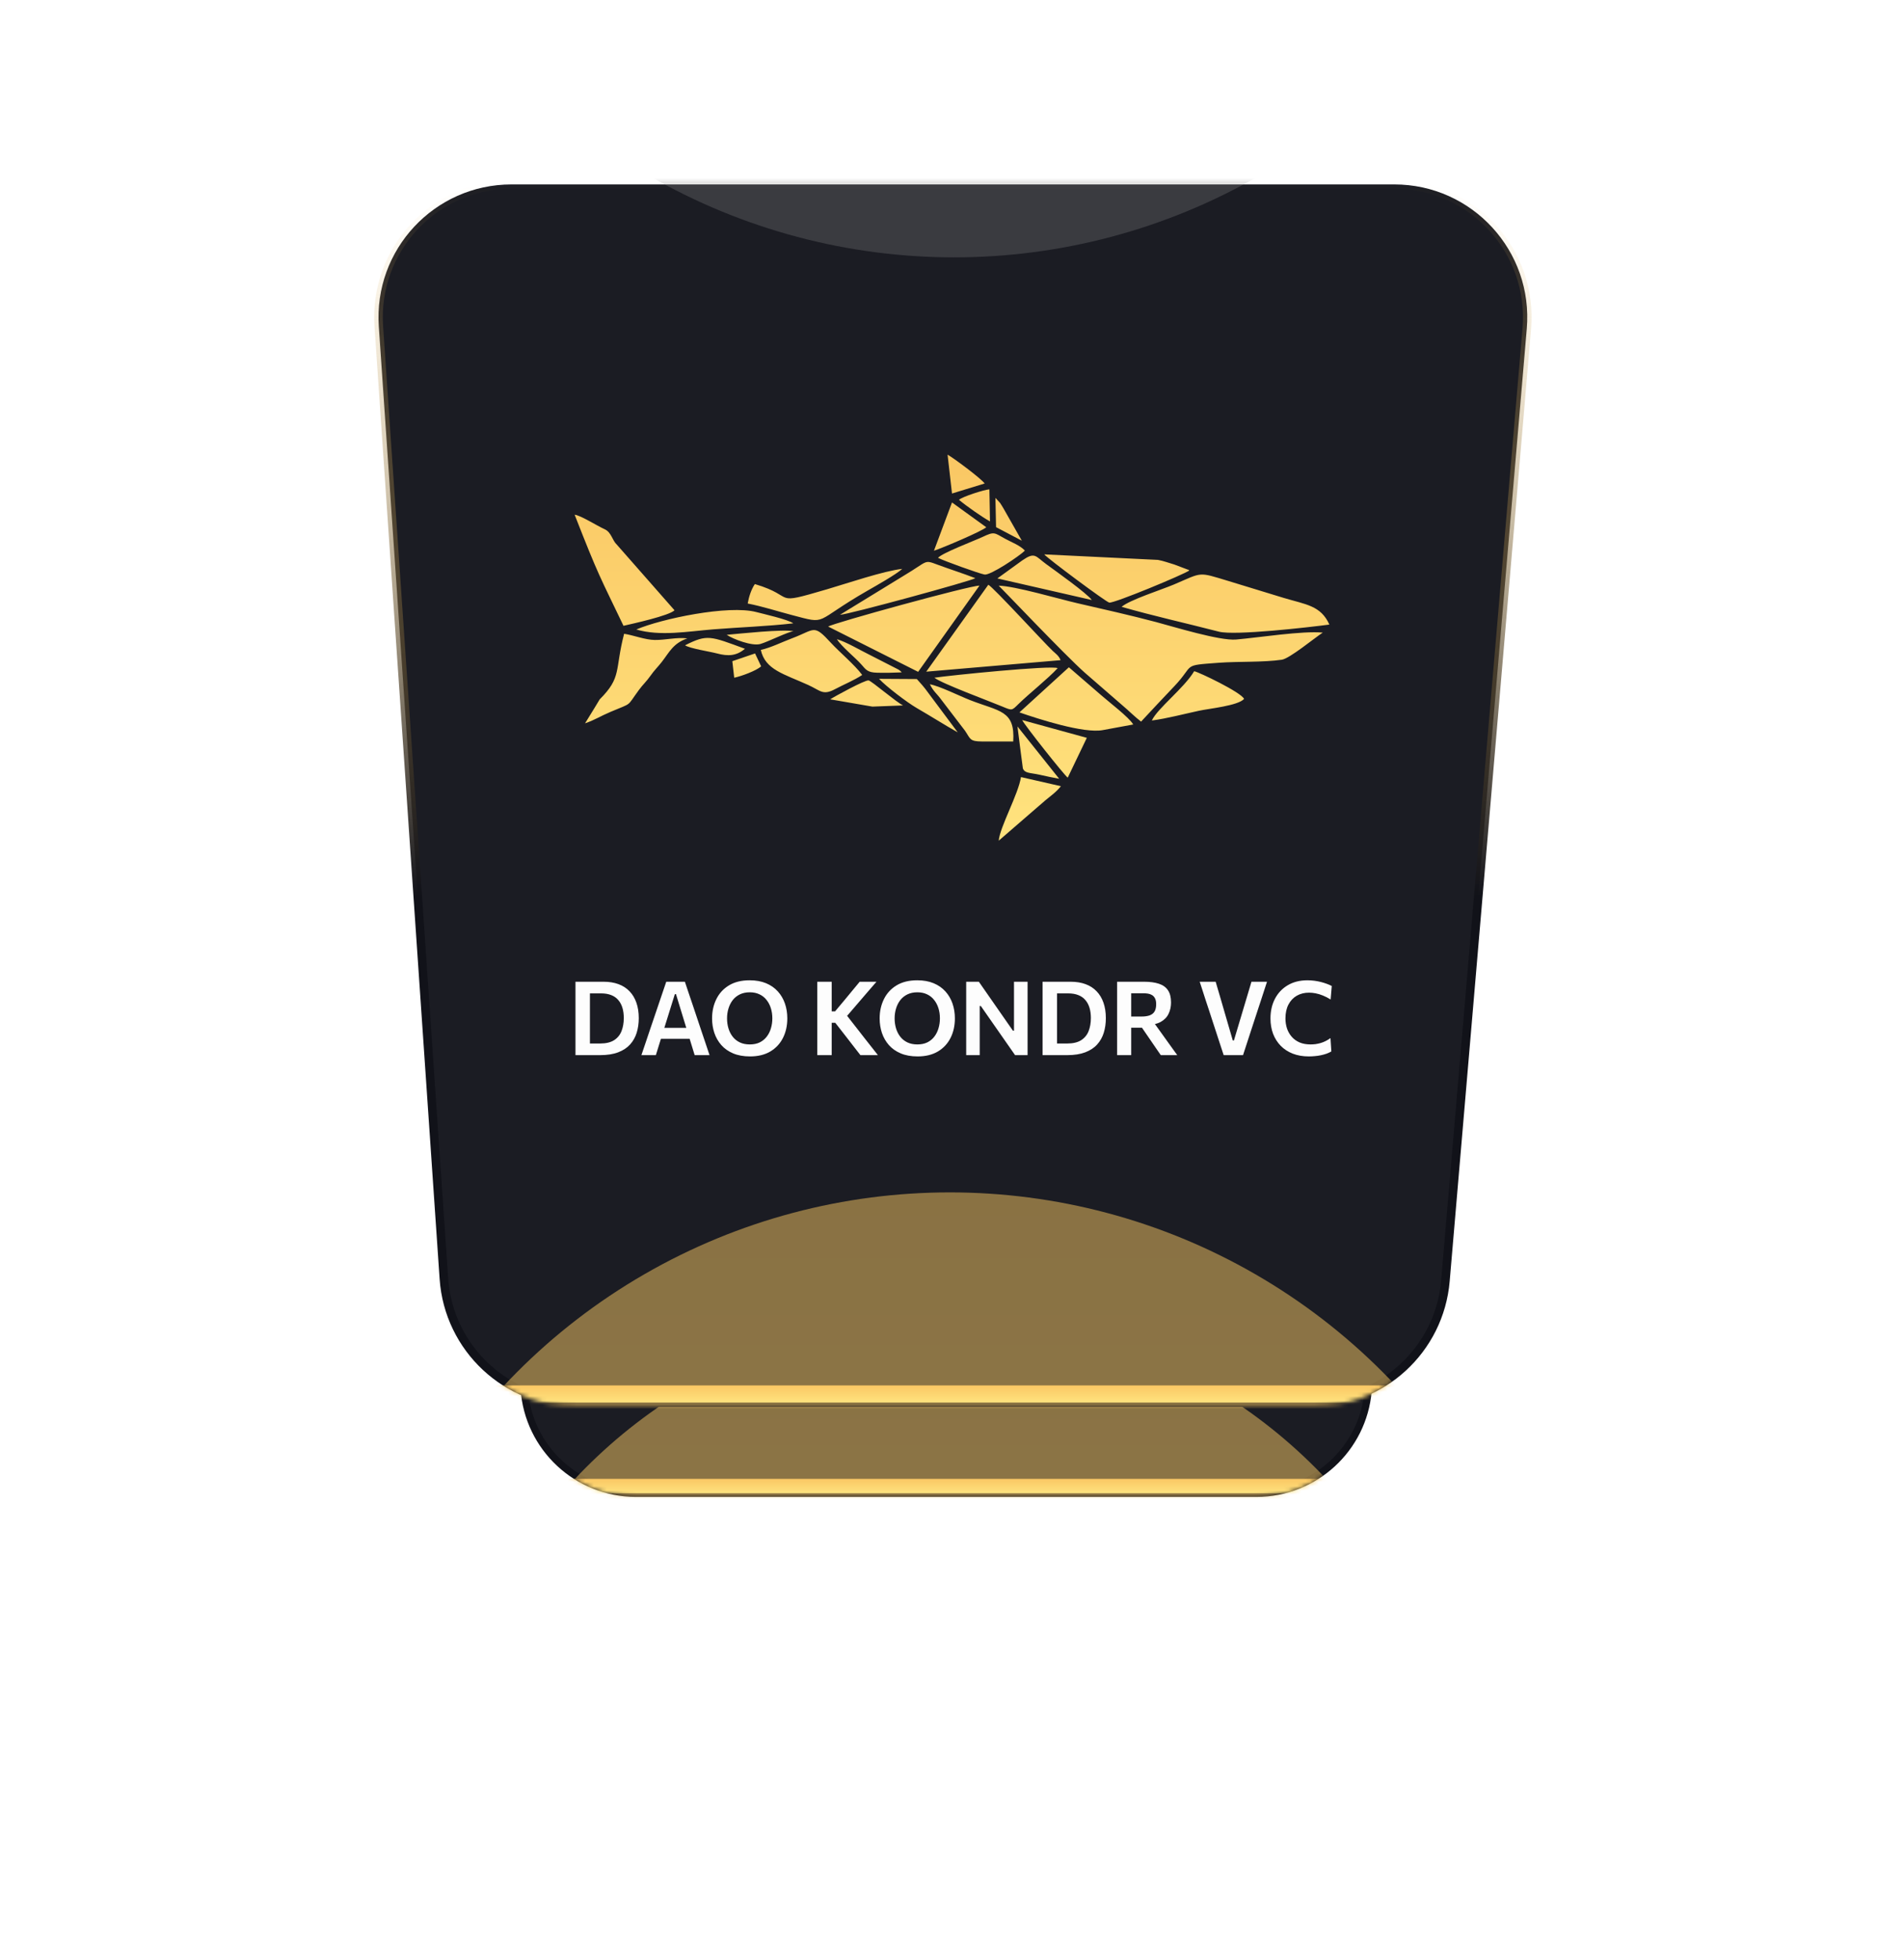 <?xml version="1.0" encoding="UTF-8"?> <svg xmlns="http://www.w3.org/2000/svg" width="444" height="457" viewBox="0 0 444 457" fill="none"> <g filter="url(#filter0_f_4_1668)"> <path d="M109.445 136.747C108.413 121.654 120.378 108.843 135.506 108.843H308.997C324.302 108.843 336.328 121.941 335.025 137.19L319.036 324.26C317.881 337.775 306.573 348.157 293.008 348.157H148.298C134.562 348.157 123.173 337.52 122.236 323.817L109.445 136.747Z" fill="#1B1C23" stroke="url(#paint0_linear_4_1668)" stroke-width="1.685"></path> <mask id="mask0_4_1668" style="mask-type:alpha" maskUnits="userSpaceOnUse" x="108" y="108" width="228" height="241"> <path d="M108.604 136.805C107.539 121.224 119.89 108 135.506 108H308.997C324.796 108 337.21 121.52 335.864 137.261L319.876 324.331C318.683 338.283 307.011 349 293.008 349H148.298C134.119 349 122.362 338.02 121.395 323.874L108.604 136.805Z" fill="#1B1C23"></path> </mask> <g mask="url(#mask0_4_1668)"> <g opacity="0.5" filter="url(#filter1_f_4_1668)"> <circle cx="221.657" cy="426.946" r="120.079" fill="url(#paint1_linear_4_1668)"></circle> </g> <g opacity="0.25" filter="url(#filter2_f_4_1668)"> <circle cx="222.5" cy="3.089" r="120.079" fill="#999999"></circle> </g> <path d="M148.251 280.678C148.251 279.896 148.251 279.138 148.251 278.403C148.251 277.668 148.251 276.853 148.251 275.956V271.082C148.251 270.158 148.251 269.323 148.251 268.574C148.251 267.826 148.251 267.054 148.251 266.259C148.83 266.259 149.42 266.259 150.02 266.259C150.627 266.259 151.24 266.259 151.86 266.259C152.487 266.259 153.121 266.259 153.761 266.259C154.867 266.259 155.848 266.417 156.704 266.734C157.567 267.051 158.292 267.519 158.878 268.139C159.471 268.753 159.92 269.501 160.223 270.384C160.533 271.267 160.688 272.279 160.688 273.418C160.688 274.436 160.553 275.386 160.284 276.269C160.014 277.146 159.583 277.914 158.989 278.575C158.396 279.236 157.614 279.751 156.643 280.122C155.673 280.493 154.49 280.678 153.094 280.678C152.467 280.678 151.884 280.678 151.345 280.678C150.805 280.678 150.283 280.678 149.777 280.678C149.279 280.678 148.77 280.678 148.251 280.678ZM151.092 278.393H153.094C154.24 278.393 155.154 278.177 155.834 277.746C156.515 277.308 157.004 276.711 157.301 275.956C157.597 275.194 157.746 274.335 157.746 273.377C157.746 272.649 157.658 271.989 157.483 271.396C157.307 270.802 157.038 270.293 156.674 269.869C156.316 269.437 155.855 269.11 155.288 268.888C154.722 268.659 154.051 268.544 153.276 268.544H151.092C151.092 269.036 151.092 269.532 151.092 270.03C151.092 270.529 151.092 271.092 151.092 271.719V275.299C151.092 275.899 151.092 276.445 151.092 276.937C151.092 277.429 151.092 277.914 151.092 278.393ZM161.206 280.678C161.469 279.903 161.745 279.087 162.035 278.231C162.325 277.375 162.598 276.563 162.854 275.794L164.533 270.849C164.836 269.953 165.109 269.147 165.352 268.433C165.601 267.711 165.847 266.987 166.09 266.259H169.75C170 267.014 170.246 267.748 170.489 268.463C170.731 269.178 171.001 269.973 171.298 270.849L172.956 275.804C173.226 276.6 173.502 277.419 173.785 278.261C174.068 279.104 174.338 279.91 174.594 280.678H171.672C171.429 279.889 171.18 279.077 170.923 278.241C170.667 277.405 170.425 276.617 170.195 275.875L168.001 268.696H167.779L165.564 275.794C165.321 276.569 165.069 277.382 164.806 278.231C164.55 279.074 164.297 279.889 164.047 280.678H161.206ZM164.411 277.463L164.694 275.319H171.429L171.662 277.463H164.411ZM182.556 280.931C181.282 280.931 180.173 280.732 179.23 280.334C178.292 279.937 177.517 279.391 176.904 278.696C176.297 278.002 175.842 277.206 175.539 276.31C175.242 275.413 175.094 274.466 175.094 273.468C175.094 272.073 175.374 270.809 175.933 269.676C176.493 268.537 177.318 267.637 178.41 266.977C179.509 266.309 180.864 265.976 182.475 265.976C183.702 265.976 184.778 266.168 185.701 266.552C186.625 266.936 187.397 267.472 188.017 268.16C188.637 268.847 189.102 269.643 189.412 270.546C189.722 271.449 189.877 272.42 189.877 273.458C189.877 274.887 189.594 276.165 189.028 277.291C188.462 278.417 187.633 279.306 186.54 279.96C185.448 280.607 184.12 280.931 182.556 280.931ZM182.506 278.575C183.261 278.575 183.915 278.44 184.467 278.17C185.02 277.894 185.479 277.517 185.843 277.038C186.213 276.553 186.486 276.003 186.662 275.39C186.844 274.776 186.935 274.132 186.935 273.458C186.935 272.737 186.837 272.066 186.642 271.446C186.446 270.826 186.16 270.283 185.782 269.818C185.411 269.346 184.949 268.982 184.397 268.726C183.851 268.463 183.22 268.332 182.506 268.332C181.771 268.332 181.124 268.466 180.564 268.736C180.005 269.006 179.536 269.38 179.159 269.859C178.788 270.337 178.508 270.887 178.319 271.507C178.131 272.12 178.036 272.771 178.036 273.458C178.036 274.146 178.127 274.796 178.309 275.41C178.491 276.023 178.768 276.569 179.139 277.048C179.509 277.527 179.974 277.901 180.534 278.17C181.093 278.44 181.751 278.575 182.506 278.575ZM204.243 280.678C203.731 280.018 203.249 279.397 202.797 278.818C202.352 278.238 201.914 277.672 201.482 277.119L199.298 274.318H198.348V272.073H199.268L201.199 269.767C201.651 269.221 202.099 268.679 202.544 268.139C202.996 267.6 203.515 266.973 204.101 266.259H207.398C206.737 267.02 206.09 267.769 205.456 268.504C204.83 269.238 204.196 269.976 203.555 270.718L201.149 273.519L201.098 272.275L203.778 275.703C204.189 276.229 204.631 276.795 205.103 277.402C205.581 278.009 206.046 278.599 206.498 279.172C206.95 279.745 207.344 280.247 207.681 280.678H204.243ZM195.769 280.678C195.769 279.896 195.769 279.138 195.769 278.403C195.769 277.668 195.769 276.853 195.769 275.956V271.082C195.769 270.158 195.769 269.323 195.769 268.574C195.769 267.826 195.769 267.054 195.769 266.259H198.601C198.601 267.054 198.601 267.826 198.601 268.574C198.601 269.323 198.601 270.158 198.601 271.082V275.956C198.601 276.853 198.601 277.668 198.601 278.403C198.601 279.138 198.601 279.896 198.601 280.678H195.769ZM215.485 280.931C214.211 280.931 213.102 280.732 212.158 280.334C211.221 279.937 210.446 279.391 209.832 278.696C209.226 278.002 208.77 277.206 208.467 276.31C208.17 275.413 208.022 274.466 208.022 273.468C208.022 272.073 208.302 270.809 208.861 269.676C209.421 268.537 210.247 267.637 211.339 266.977C212.438 266.309 213.793 265.976 215.404 265.976C216.631 265.976 217.706 266.168 218.63 266.552C219.553 266.936 220.325 267.472 220.945 268.16C221.565 268.847 222.031 269.643 222.341 270.546C222.651 271.449 222.806 272.42 222.806 273.458C222.806 274.887 222.523 276.165 221.956 277.291C221.39 278.417 220.561 279.306 219.469 279.96C218.377 280.607 217.049 280.931 215.485 280.931ZM215.434 278.575C216.189 278.575 216.843 278.44 217.396 278.17C217.949 277.894 218.407 277.517 218.771 277.038C219.142 276.553 219.415 276.003 219.59 275.39C219.772 274.776 219.863 274.132 219.863 273.458C219.863 272.737 219.765 272.066 219.57 271.446C219.374 270.826 219.088 270.283 218.71 269.818C218.34 269.346 217.878 268.982 217.325 268.726C216.779 268.463 216.149 268.332 215.434 268.332C214.699 268.332 214.052 268.466 213.493 268.736C212.933 269.006 212.465 269.38 212.087 269.859C211.716 270.337 211.437 270.887 211.248 271.507C211.059 272.12 210.965 272.771 210.965 273.458C210.965 274.146 211.056 274.796 211.238 275.41C211.42 276.023 211.696 276.569 212.067 277.048C212.438 277.527 212.903 277.901 213.462 278.17C214.022 278.44 214.679 278.575 215.434 278.575ZM225.029 280.678C225.029 279.896 225.029 279.138 225.029 278.403C225.029 277.668 225.029 276.853 225.029 275.956V271.082C225.029 270.158 225.029 269.323 225.029 268.574C225.029 267.826 225.029 267.054 225.029 266.259H227.516C228.258 267.317 228.959 268.325 229.62 269.282C230.287 270.239 230.951 271.193 231.612 272.144L234.211 275.875H234.423V271.082C234.423 270.158 234.423 269.323 234.423 268.574C234.423 267.826 234.423 267.054 234.423 266.259H237.092C237.092 267.054 237.092 267.826 237.092 268.574C237.092 269.323 237.092 270.158 237.092 271.082V275.956C237.092 276.853 237.092 277.668 237.092 278.403C237.092 279.138 237.092 279.896 237.092 280.678H234.635C234.029 279.802 233.391 278.888 232.724 277.938C232.057 276.981 231.325 275.932 230.53 274.793L227.901 271.021H227.688V275.956C227.688 276.853 227.688 277.668 227.688 278.403C227.688 279.138 227.688 279.896 227.688 280.678H225.029ZM240.034 280.678C240.034 279.896 240.034 279.138 240.034 278.403C240.034 277.668 240.034 276.853 240.034 275.956V271.082C240.034 270.158 240.034 269.323 240.034 268.574C240.034 267.826 240.034 267.054 240.034 266.259C240.614 266.259 241.204 266.259 241.804 266.259C242.41 266.259 243.024 266.259 243.644 266.259C244.271 266.259 244.905 266.259 245.545 266.259C246.651 266.259 247.631 266.417 248.488 266.734C249.35 267.051 250.075 267.519 250.662 268.139C251.255 268.753 251.703 269.501 252.007 270.384C252.317 271.267 252.472 272.279 252.472 273.418C252.472 274.436 252.337 275.386 252.067 276.269C251.798 277.146 251.366 277.914 250.773 278.575C250.18 279.236 249.398 279.751 248.427 280.122C247.456 280.493 246.273 280.678 244.878 280.678C244.251 280.678 243.668 280.678 243.128 280.678C242.589 280.678 242.067 280.678 241.561 280.678C241.062 280.678 240.553 280.678 240.034 280.678ZM242.875 278.393H244.878C246.024 278.393 246.937 278.177 247.618 277.746C248.299 277.308 248.788 276.711 249.084 275.956C249.381 275.194 249.529 274.335 249.529 273.377C249.529 272.649 249.441 271.989 249.266 271.396C249.091 270.802 248.821 270.293 248.457 269.869C248.1 269.437 247.638 269.11 247.072 268.888C246.506 268.659 245.835 268.544 245.06 268.544H242.875C242.875 269.036 242.875 269.532 242.875 270.03C242.875 270.529 242.875 271.092 242.875 271.719V275.299C242.875 275.899 242.875 276.445 242.875 276.937C242.875 277.429 242.875 277.914 242.875 278.393ZM254.684 280.678C254.684 279.896 254.684 279.138 254.684 278.403C254.684 277.668 254.684 276.853 254.684 275.956V271.072C254.684 270.155 254.684 269.323 254.684 268.574C254.684 267.826 254.684 267.054 254.684 266.259C255.102 266.259 255.594 266.259 256.16 266.259C256.726 266.259 257.333 266.259 257.98 266.259C258.634 266.259 259.305 266.259 259.992 266.259C261.138 266.259 262.106 266.39 262.895 266.653C263.683 266.909 264.276 267.334 264.674 267.927C265.079 268.52 265.281 269.323 265.281 270.334C265.281 271.149 265.119 271.891 264.796 272.558C264.479 273.226 263.96 273.758 263.238 274.156C262.524 274.547 261.573 274.746 260.387 274.753L261.428 273.62L263.501 276.502C263.825 276.947 264.165 277.422 264.523 277.928C264.887 278.433 265.24 278.925 265.584 279.404C265.935 279.883 266.242 280.307 266.504 280.678H263.269C262.871 280.098 262.487 279.542 262.116 279.01C261.752 278.47 261.395 277.948 261.044 277.442L258.597 273.873L260.296 275.289H256.949V273.094H259.477C260.11 273.094 260.64 273.02 261.064 272.872C261.496 272.717 261.819 272.464 262.035 272.113C262.251 271.756 262.359 271.274 262.359 270.667C262.359 270.196 262.284 269.818 262.136 269.535C261.995 269.252 261.802 269.036 261.56 268.888C261.317 268.739 261.051 268.642 260.761 268.595C260.478 268.547 260.191 268.524 259.901 268.524H255.462L257.454 266.693C257.454 267.529 257.454 268.321 257.454 269.07C257.454 269.811 257.454 270.627 257.454 271.517V275.956C257.454 276.853 257.454 277.668 257.454 278.403C257.454 279.138 257.454 279.896 257.454 280.678H254.684ZM275.625 280.678C275.389 279.957 275.136 279.188 274.867 278.373C274.604 277.557 274.358 276.802 274.128 276.108L272.652 271.588C272.483 271.075 272.298 270.516 272.096 269.909C271.9 269.296 271.701 268.679 271.499 268.059C271.297 267.432 271.102 266.832 270.913 266.259H274.047C274.331 267.209 274.631 268.227 274.947 269.312C275.264 270.391 275.557 271.402 275.827 272.346L277.415 277.796H277.637L279.275 272.316C279.565 271.352 279.865 270.347 280.175 269.302C280.492 268.257 280.795 267.243 281.085 266.259H284.139C283.95 266.838 283.755 267.438 283.553 268.059C283.35 268.679 283.152 269.289 282.956 269.889C282.761 270.482 282.575 271.045 282.4 271.578L280.913 276.118C280.684 276.826 280.438 277.581 280.175 278.383C279.919 279.185 279.67 279.95 279.427 280.678H275.625ZM292.354 280.931C291.194 280.931 290.149 280.752 289.219 280.395C288.289 280.031 287.497 279.519 286.843 278.858C286.189 278.191 285.687 277.402 285.336 276.492C284.992 275.575 284.82 274.567 284.82 273.468C284.82 272.019 285.114 270.731 285.7 269.606C286.293 268.473 287.133 267.587 288.218 266.946C289.303 266.299 290.594 265.976 292.091 265.976C292.556 265.976 293.014 266.006 293.466 266.067C293.924 266.127 294.359 266.211 294.771 266.319C295.188 266.427 295.573 266.549 295.923 266.683C296.281 266.811 296.594 266.95 296.864 267.098L296.641 269.747C296.122 269.424 295.617 269.164 295.124 268.969C294.632 268.766 294.157 268.621 293.699 268.534C293.247 268.446 292.809 268.402 292.384 268.402C291.494 268.402 290.699 268.601 289.998 268.999C289.303 269.397 288.757 269.973 288.36 270.728C287.962 271.483 287.763 272.397 287.763 273.468C287.763 274.163 287.864 274.82 288.066 275.44C288.275 276.054 288.585 276.596 288.997 277.068C289.408 277.54 289.92 277.911 290.534 278.181C291.154 278.443 291.875 278.575 292.698 278.575C293.021 278.575 293.348 278.555 293.678 278.514C294.009 278.467 294.339 278.396 294.669 278.302C295 278.208 295.327 278.079 295.65 277.918C295.974 277.756 296.294 277.56 296.611 277.331L296.783 279.95C296.5 280.119 296.183 280.267 295.832 280.395C295.482 280.516 295.114 280.618 294.73 280.698C294.353 280.779 293.962 280.837 293.557 280.87C293.153 280.911 292.751 280.931 292.354 280.931Z" fill="#FDFDFD"></path> <path fill-rule="evenodd" clip-rule="evenodd" d="M259.231 214.38C261.392 212.045 263.506 209.806 265.745 207.447C269.9 203.072 267.078 203.368 274.481 202.818C278.336 202.532 283.201 202.753 286.881 202.22C288.422 201.996 293.275 197.967 294.934 196.891C290.947 196.509 282.342 197.866 277.907 198.253C274.692 198.533 265.704 195.753 262.142 194.81C257.076 193.469 251.858 192.305 246.676 191.108C242.996 190.258 234.556 187.763 231.254 187.668C231.535 187.882 244.207 201.242 248.129 204.729L255.564 211.183C256.807 212.221 258.032 213.474 259.231 214.38ZM230.735 176.174L235.802 178.839L232.17 172.451C231.92 172.048 231.689 171.639 231.528 171.419L230.613 170.423L230.735 176.174H230.735ZM178.913 202.506L179.283 205.752C180.729 205.454 183.595 204.39 184.578 203.522L183.377 200.986L178.913 202.506ZM177.811 197.325C179.07 198.174 182.782 199.602 184.433 199.124C185.951 198.685 189.973 196.669 190.949 196.62C188.842 196.185 180.46 197.089 177.811 197.325ZM223.448 170.803C224.873 172.006 227.945 174.157 229.542 175.049L229.428 168.747C228.452 168.795 224.091 170.191 223.448 170.803ZM169.622 199.389C170.605 200.025 174.494 200.613 175.908 200.988C178.047 201.557 179.715 201.5 181.389 200.065C174.573 197.572 174.009 197.17 169.622 199.389H169.622ZM222.079 169.566L228.5 167.597C227.748 166.562 222.372 162.574 221.209 161.93L222.079 169.566ZM212.188 204.707C211.811 204.302 212.176 204.603 211.559 204.154L205.926 201.275C204.034 200.35 201.308 198.723 199.464 198.185C200.321 199.603 203.169 201.889 204.262 203.149C205.179 204.208 205.497 204.721 207.35 204.772C208.876 204.814 210.659 204.779 212.188 204.706V204.707ZM243.137 225.607L234.944 215.329C235.012 215.946 235.979 223.504 236.006 223.573C236.392 224.562 237.381 224.396 239.298 224.816C240.67 225.116 241.76 225.371 243.137 225.607ZM218.532 180.805C220.179 180.28 228.02 176.956 228.813 176.192L222.079 171.322L218.532 180.805V180.805ZM223.21 216.492L217.293 208.567C216.746 207.774 215.768 206.663 215.172 206.018L207.743 205.972C209.145 207.489 213.272 210.625 215.148 211.71C217.9 213.3 220.542 214.985 223.21 216.492V216.492ZM231.263 237.769L240.454 229.816C241.517 228.937 242.594 228.195 243.475 227.064L235.633 225.276C235.106 228.674 231.483 235.08 231.263 237.769V237.769ZM244.82 225.388L248.572 217.565L235.866 214.073C236.341 215.071 244.095 224.861 244.82 225.388H244.82ZM230.995 186.248L249.556 190.491C248.549 189.123 242.46 184.806 240.605 183.449C238.456 181.878 238.404 180.973 235.896 182.702L230.995 186.248ZM219.329 182.202C220.521 182.815 227.359 185.277 228.469 185.482C229.619 185.696 235.367 181.824 236.4 180.781C235.452 179.747 233.801 179.158 232.513 178.45C230.339 177.256 230.457 176.982 228.087 178.095C226.426 178.875 220.125 181.247 219.329 182.202ZM160.041 196.281C164.761 197.658 170.147 196.655 175.139 196.254C180.324 195.837 185.714 195.662 190.888 195.073C189.903 194.313 184.821 193.176 183.655 192.864C178.172 191.395 164.969 194.177 160.041 196.281ZM261.35 214.16C264.314 213.768 267.617 212.89 270.616 212.244C272.676 211.8 278.273 211.26 279.476 209.918C278.865 208.597 270.54 204.625 269.666 204.475C267.682 207.807 262.422 211.799 261.35 214.16ZM227.967 218.282L234.108 218.286C234.506 212.111 231.387 212.413 225.589 210.138C223.474 209.308 219.657 207.391 217.729 207.044C218.476 208.537 219.056 208.801 219.998 210.105L224.646 216.185C225.716 217.761 225.517 218.272 227.967 218.282ZM200.07 193.388C201.433 193.425 226.002 186.707 226.671 186.201C224.139 185.222 221.8 184.493 219.284 183.564C216.49 182.531 217.508 182.791 212.631 185.694L200.07 193.388ZM198.147 209.999L206.435 211.43L212.465 211.201C211.126 210.558 206.303 206.409 205.69 206.283C205.025 206.146 198.995 209.436 198.147 209.999ZM218.621 205.754C219.971 206.859 229.464 210.373 231.955 211.414C233.908 212.229 233.811 212.23 235.111 210.952C237.219 208.88 240.927 205.961 242.839 203.877C241.71 203.264 221.626 205.294 218.621 205.754ZM183.34 187.355C182.644 188.366 182.156 189.875 181.932 191.177C184.845 191.743 187.659 192.668 190.631 193.447C197.847 195.34 194.602 194.881 205.523 188.624C207.159 187.687 211.087 185.477 212.305 184.37C208.694 184.757 201.359 187.253 197.551 188.37C186.299 191.671 191.786 189.866 183.34 187.356V187.355ZM149.97 214.718C152.134 213.947 152.771 213.404 155.008 212.452C159.407 210.582 158.039 211.583 160.565 208.147C161.353 207.076 162.036 206.504 162.818 205.386C163.612 204.25 164.226 203.713 165.074 202.625C166.497 200.802 167.275 198.975 170.076 198.031C167.949 197.766 165.805 198.366 163.668 198.339C161.784 198.315 159.542 197.417 157.647 197.121C155.779 204.33 157.238 205.635 152.849 210.01C152.071 211.352 152.013 211.364 149.97 214.718ZM184.511 200.29C185.367 204.197 189.025 205.004 193.833 207.186C196.26 208.288 196.673 209.302 199.13 207.984C200.808 207.085 202.849 206.273 204.432 205.212C202.98 203.238 199.917 200.673 198.308 198.923C194.809 195.117 195.233 196.289 190.658 198.007C188.577 198.788 186.594 199.815 184.511 200.29ZM235.33 212.566C238.969 213.836 248.008 216.768 251.73 216.041C253.722 215.652 255.707 215.33 257.686 214.943C256.948 213.581 252.619 210.293 251.39 209.186L245.046 203.704L235.33 212.566ZM268.705 184.69C268.634 184.636 268.524 184.468 268.485 184.543L265.771 183.519C264.825 183.244 263.584 182.785 262.544 182.606L240.199 181.522C240.906 182.367 252.383 190.912 252.986 190.999C253.983 191.143 267.598 185.488 268.705 184.69ZM157.527 195.555C159.431 195.119 166.488 193.567 167.555 192.507L156.196 179.584C155.337 178.803 155.143 177.186 153.858 176.6C152.177 175.832 149.145 173.872 147.925 173.727C152.668 185.853 152.821 185.728 157.527 195.555V195.555ZM197.747 195.705L215.426 204.598L227.475 187.662C225.674 187.609 198.539 195.073 197.747 195.705H197.747ZM217.017 204.567L243.412 202.308C243.092 201.436 242.386 200.97 241.871 200.485C240.092 198.807 230.307 188.083 229.216 187.488L217.017 204.567ZM255.41 191.828C261.584 193.607 268.194 195.069 274.534 196.71C277.661 197.519 292.203 195.847 296.232 195.313C294.546 191.554 291.611 191.383 287.229 190.064C283.604 188.972 280.012 187.843 276.388 186.751C270.3 184.916 271.411 185.01 265.659 187.452C263.338 188.436 256.926 190.486 255.409 191.827L255.41 191.828Z" fill="url(#paint2_linear_4_1668)"></path> <rect x="118.432" y="344.787" width="198.867" height="3.371" fill="url(#paint3_linear_4_1668)"></rect> </g> </g> <path d="M88.335 76.115C87.11 58.203 101.309 43 119.263 43H325.148C343.311 43 357.582 58.544 356.036 76.64L337.061 298.64C335.69 314.679 322.271 327 306.174 327H134.442C118.142 327 104.626 314.377 103.514 298.115L88.335 76.115Z" fill="#1B1C23" stroke="url(#paint4_linear_4_1668)" stroke-width="2"></path> <mask id="mask1_4_1668" style="mask-type:alpha" maskUnits="userSpaceOnUse" x="87" y="42" width="271" height="286"> <path d="M87.337 76.183C86.073 57.694 100.73 42 119.263 42H325.148C343.897 42 358.629 58.045 357.032 76.725L338.058 298.725C336.643 315.282 322.791 328 306.174 328H134.442C117.616 328 103.665 314.97 102.517 298.183L87.337 76.183Z" fill="#1B1C23"></path> </mask> <g mask="url(#mask1_4_1668)"> <g opacity="0.5" filter="url(#filter3_f_4_1668)"> <circle cx="221.5" cy="420.5" r="142.5" fill="url(#paint5_linear_4_1668)"></circle> </g> <g opacity="0.25" filter="url(#filter4_f_4_1668)"> <circle cx="222.5" cy="-82.5" r="142.5" fill="#999999"></circle> </g> <path d="M134.196 246C134.196 245.072 134.196 244.172 134.196 243.3C134.196 242.428 134.196 241.46 134.196 240.396V234.612C134.196 233.516 134.196 232.524 134.196 231.636C134.196 230.748 134.196 229.832 134.196 228.888C134.884 228.888 135.584 228.888 136.296 228.888C137.016 228.888 137.744 228.888 138.48 228.888C139.224 228.888 139.976 228.888 140.736 228.888C142.048 228.888 143.212 229.076 144.228 229.452C145.252 229.828 146.112 230.384 146.808 231.12C147.512 231.848 148.044 232.736 148.404 233.784C148.772 234.832 148.956 236.032 148.956 237.384C148.956 238.592 148.796 239.72 148.476 240.768C148.156 241.808 147.644 242.72 146.94 243.504C146.236 244.288 145.308 244.9 144.156 245.34C143.004 245.78 141.6 246 139.944 246C139.2 246 138.508 246 137.868 246C137.228 246 136.608 246 136.008 246C135.416 246 134.812 246 134.196 246ZM137.568 243.288H139.944C141.304 243.288 142.388 243.032 143.196 242.52C144.004 242 144.584 241.292 144.936 240.396C145.288 239.492 145.464 238.472 145.464 237.336C145.464 236.472 145.36 235.688 145.152 234.984C144.944 234.28 144.624 233.676 144.192 233.172C143.768 232.66 143.22 232.272 142.548 232.008C141.876 231.736 141.08 231.6 140.16 231.6H137.568C137.568 232.184 137.568 232.772 137.568 233.364C137.568 233.956 137.568 234.624 137.568 235.368V239.616C137.568 240.328 137.568 240.976 137.568 241.56C137.568 242.144 137.568 242.72 137.568 243.288ZM149.57 246C149.882 245.08 150.21 244.112 150.554 243.096C150.898 242.08 151.222 241.116 151.526 240.204L153.518 234.336C153.878 233.272 154.202 232.316 154.49 231.468C154.786 230.612 155.078 229.752 155.366 228.888H159.71C160.006 229.784 160.298 230.656 160.586 231.504C160.874 232.352 161.194 233.296 161.546 234.336L163.514 240.216C163.834 241.16 164.162 242.132 164.498 243.132C164.834 244.132 165.154 245.088 165.458 246H161.99C161.702 245.064 161.406 244.1 161.102 243.108C160.798 242.116 160.51 241.18 160.238 240.3L157.634 231.78H157.37L154.742 240.204C154.454 241.124 154.154 242.088 153.842 243.096C153.538 244.096 153.238 245.064 152.942 246H149.57ZM153.374 242.184L153.71 239.64H161.702L161.978 242.184H153.374ZM174.907 246.3C173.395 246.3 172.079 246.064 170.959 245.592C169.847 245.12 168.927 244.472 168.199 243.648C167.479 242.824 166.939 241.88 166.579 240.816C166.227 239.752 166.051 238.628 166.051 237.444C166.051 235.788 166.383 234.288 167.047 232.944C167.711 231.592 168.691 230.524 169.987 229.74C171.291 228.948 172.899 228.552 174.811 228.552C176.267 228.552 177.543 228.78 178.639 229.236C179.735 229.692 180.651 230.328 181.387 231.144C182.123 231.96 182.675 232.904 183.043 233.976C183.411 235.048 183.595 236.2 183.595 237.432C183.595 239.128 183.259 240.644 182.587 241.98C181.915 243.316 180.931 244.372 179.635 245.148C178.339 245.916 176.763 246.3 174.907 246.3ZM174.847 243.504C175.743 243.504 176.519 243.344 177.175 243.024C177.831 242.696 178.375 242.248 178.807 241.68C179.247 241.104 179.571 240.452 179.779 239.724C179.995 238.996 180.103 238.232 180.103 237.432C180.103 236.576 179.987 235.78 179.755 235.044C179.523 234.308 179.183 233.664 178.735 233.112C178.295 232.552 177.747 232.12 177.091 231.816C176.443 231.504 175.695 231.348 174.847 231.348C173.975 231.348 173.207 231.508 172.543 231.828C171.879 232.148 171.323 232.592 170.875 233.16C170.435 233.728 170.103 234.38 169.879 235.116C169.655 235.844 169.543 236.616 169.543 237.432C169.543 238.248 169.651 239.02 169.867 239.748C170.083 240.476 170.411 241.124 170.851 241.692C171.291 242.26 171.843 242.704 172.507 243.024C173.171 243.344 173.951 243.504 174.847 243.504ZM200.643 246C200.035 245.216 199.463 244.48 198.927 243.792C198.399 243.104 197.879 242.432 197.367 241.776L194.775 238.452H193.647V235.788H194.739L197.031 233.052C197.567 232.404 198.099 231.76 198.627 231.12C199.163 230.48 199.779 229.736 200.475 228.888H204.387C203.603 229.792 202.835 230.68 202.083 231.552C201.339 232.424 200.587 233.3 199.827 234.18L196.971 237.504L196.911 236.028L200.091 240.096C200.579 240.72 201.103 241.392 201.663 242.112C202.231 242.832 202.783 243.532 203.319 244.212C203.855 244.892 204.323 245.488 204.723 246H200.643ZM190.587 246C190.587 245.072 190.587 244.172 190.587 243.3C190.587 242.428 190.587 241.46 190.587 240.396V234.612C190.587 233.516 190.587 232.524 190.587 231.636C190.587 230.748 190.587 229.832 190.587 228.888H193.947C193.947 229.832 193.947 230.748 193.947 231.636C193.947 232.524 193.947 233.516 193.947 234.612V240.396C193.947 241.46 193.947 242.428 193.947 243.3C193.947 244.172 193.947 245.072 193.947 246H190.587ZM213.984 246.3C212.472 246.3 211.156 246.064 210.036 245.592C208.924 245.12 208.004 244.472 207.276 243.648C206.556 242.824 206.016 241.88 205.656 240.816C205.304 239.752 205.128 238.628 205.128 237.444C205.128 235.788 205.46 234.288 206.124 232.944C206.788 231.592 207.768 230.524 209.064 229.74C210.368 228.948 211.976 228.552 213.888 228.552C215.344 228.552 216.62 228.78 217.716 229.236C218.812 229.692 219.728 230.328 220.464 231.144C221.2 231.96 221.752 232.904 222.12 233.976C222.488 235.048 222.672 236.2 222.672 237.432C222.672 239.128 222.336 240.644 221.664 241.98C220.992 243.316 220.008 244.372 218.712 245.148C217.416 245.916 215.84 246.3 213.984 246.3ZM213.924 243.504C214.82 243.504 215.596 243.344 216.252 243.024C216.908 242.696 217.452 242.248 217.884 241.68C218.324 241.104 218.648 240.452 218.856 239.724C219.072 238.996 219.18 238.232 219.18 237.432C219.18 236.576 219.064 235.78 218.832 235.044C218.6 234.308 218.26 233.664 217.812 233.112C217.372 232.552 216.824 232.12 216.168 231.816C215.52 231.504 214.772 231.348 213.924 231.348C213.052 231.348 212.284 231.508 211.62 231.828C210.956 232.148 210.4 232.592 209.952 233.16C209.512 233.728 209.18 234.38 208.956 235.116C208.732 235.844 208.62 236.616 208.62 237.432C208.62 238.248 208.728 239.02 208.944 239.748C209.16 240.476 209.488 241.124 209.928 241.692C210.368 242.26 210.92 242.704 211.584 243.024C212.248 243.344 213.028 243.504 213.924 243.504ZM225.31 246C225.31 245.072 225.31 244.172 225.31 243.3C225.31 242.428 225.31 241.46 225.31 240.396V234.612C225.31 233.516 225.31 232.524 225.31 231.636C225.31 230.748 225.31 229.832 225.31 228.888H228.262C229.142 230.144 229.974 231.34 230.758 232.476C231.55 233.612 232.338 234.744 233.122 235.872L236.206 240.3H236.458V234.612C236.458 233.516 236.458 232.524 236.458 231.636C236.458 230.748 236.458 229.832 236.458 228.888H239.626C239.626 229.832 239.626 230.748 239.626 231.636C239.626 232.524 239.626 233.516 239.626 234.612V240.396C239.626 241.46 239.626 242.428 239.626 243.3C239.626 244.172 239.626 245.072 239.626 246H236.71C235.99 244.96 235.234 243.876 234.442 242.748C233.65 241.612 232.782 240.368 231.838 239.016L228.718 234.54H228.466V240.396C228.466 241.46 228.466 242.428 228.466 243.3C228.466 244.172 228.466 245.072 228.466 246H225.31ZM243.117 246C243.117 245.072 243.117 244.172 243.117 243.3C243.117 242.428 243.117 241.46 243.117 240.396V234.612C243.117 233.516 243.117 232.524 243.117 231.636C243.117 230.748 243.117 229.832 243.117 228.888C243.805 228.888 244.505 228.888 245.217 228.888C245.937 228.888 246.665 228.888 247.401 228.888C248.145 228.888 248.897 228.888 249.657 228.888C250.969 228.888 252.133 229.076 253.149 229.452C254.173 229.828 255.033 230.384 255.729 231.12C256.433 231.848 256.965 232.736 257.325 233.784C257.693 234.832 257.877 236.032 257.877 237.384C257.877 238.592 257.717 239.72 257.397 240.768C257.077 241.808 256.565 242.72 255.861 243.504C255.157 244.288 254.229 244.9 253.077 245.34C251.925 245.78 250.521 246 248.865 246C248.121 246 247.429 246 246.789 246C246.149 246 245.529 246 244.929 246C244.337 246 243.733 246 243.117 246ZM246.489 243.288H248.865C250.225 243.288 251.309 243.032 252.117 242.52C252.925 242 253.505 241.292 253.857 240.396C254.209 239.492 254.385 238.472 254.385 237.336C254.385 236.472 254.281 235.688 254.073 234.984C253.865 234.28 253.545 233.676 253.113 233.172C252.689 232.66 252.141 232.272 251.469 232.008C250.797 231.736 250.001 231.6 249.081 231.6H246.489C246.489 232.184 246.489 232.772 246.489 233.364C246.489 233.956 246.489 234.624 246.489 235.368V239.616C246.489 240.328 246.489 240.976 246.489 241.56C246.489 242.144 246.489 242.72 246.489 243.288ZM260.502 246C260.502 245.072 260.502 244.172 260.502 243.3C260.502 242.428 260.502 241.46 260.502 240.396V234.6C260.502 233.512 260.502 232.524 260.502 231.636C260.502 230.748 260.502 229.832 260.502 228.888C260.998 228.888 261.582 228.888 262.254 228.888C262.926 228.888 263.646 228.888 264.414 228.888C265.19 228.888 265.986 228.888 266.802 228.888C268.162 228.888 269.31 229.044 270.246 229.356C271.182 229.66 271.886 230.164 272.358 230.868C272.838 231.572 273.078 232.524 273.078 233.724C273.078 234.692 272.886 235.572 272.502 236.364C272.126 237.156 271.51 237.788 270.654 238.26C269.806 238.724 268.678 238.96 267.27 238.968L268.506 237.624L270.966 241.044C271.35 241.572 271.754 242.136 272.178 242.736C272.61 243.336 273.03 243.92 273.438 244.488C273.854 245.056 274.218 245.56 274.53 246H270.69C270.218 245.312 269.762 244.652 269.322 244.02C268.89 243.38 268.466 242.76 268.05 242.16L265.146 237.924L267.162 239.604H263.19V237H266.19C266.942 237 267.57 236.912 268.074 236.736C268.586 236.552 268.97 236.252 269.226 235.836C269.482 235.412 269.61 234.84 269.61 234.12C269.61 233.56 269.522 233.112 269.346 232.776C269.178 232.44 268.95 232.184 268.662 232.008C268.374 231.832 268.058 231.716 267.714 231.66C267.378 231.604 267.038 231.576 266.694 231.576H261.426L263.79 229.404C263.79 230.396 263.79 231.336 263.79 232.224C263.79 233.104 263.79 234.072 263.79 235.128V240.396C263.79 241.46 263.79 242.428 263.79 243.3C263.79 244.172 263.79 245.072 263.79 246H260.502ZM285.354 246C285.074 245.144 284.774 244.232 284.454 243.264C284.142 242.296 283.85 241.4 283.578 240.576L281.826 235.212C281.626 234.604 281.406 233.94 281.166 233.22C280.934 232.492 280.698 231.76 280.458 231.024C280.218 230.28 279.986 229.568 279.762 228.888H283.482C283.818 230.016 284.174 231.224 284.55 232.512C284.926 233.792 285.274 234.992 285.594 236.112L287.478 242.58H287.742L289.686 236.076C290.03 234.932 290.386 233.74 290.754 232.5C291.13 231.26 291.49 230.056 291.834 228.888H295.458C295.234 229.576 295.002 230.288 294.762 231.024C294.522 231.76 294.286 232.484 294.054 233.196C293.822 233.9 293.602 234.568 293.394 235.2L291.63 240.588C291.358 241.428 291.066 242.324 290.754 243.276C290.45 244.228 290.154 245.136 289.866 246H285.354ZM305.206 246.3C303.83 246.3 302.59 246.088 301.486 245.664C300.382 245.232 299.442 244.624 298.666 243.84C297.89 243.048 297.294 242.112 296.878 241.032C296.47 239.944 296.266 238.748 296.266 237.444C296.266 235.724 296.614 234.196 297.31 232.86C298.014 231.516 299.01 230.464 300.298 229.704C301.586 228.936 303.118 228.552 304.894 228.552C305.446 228.552 305.99 228.588 306.526 228.66C307.07 228.732 307.586 228.832 308.074 228.96C308.57 229.088 309.026 229.232 309.442 229.392C309.866 229.544 310.238 229.708 310.558 229.884L310.294 233.028C309.678 232.644 309.078 232.336 308.494 232.104C307.91 231.864 307.346 231.692 306.802 231.588C306.266 231.484 305.746 231.432 305.242 231.432C304.186 231.432 303.242 231.668 302.41 232.14C301.586 232.612 300.938 233.296 300.466 234.192C299.994 235.088 299.758 236.172 299.758 237.444C299.758 238.268 299.878 239.048 300.118 239.784C300.366 240.512 300.734 241.156 301.222 241.716C301.71 242.276 302.318 242.716 303.046 243.036C303.782 243.348 304.638 243.504 305.614 243.504C305.998 243.504 306.386 243.48 306.778 243.432C307.17 243.376 307.562 243.292 307.954 243.18C308.346 243.068 308.734 242.916 309.118 242.724C309.502 242.532 309.882 242.3 310.258 242.028L310.462 245.136C310.126 245.336 309.75 245.512 309.334 245.664C308.918 245.808 308.482 245.928 308.026 246.024C307.578 246.12 307.114 246.188 306.634 246.228C306.154 246.276 305.678 246.3 305.206 246.3Z" fill="#FDFDFD"></path> <path fill-rule="evenodd" clip-rule="evenodd" d="M266.09 168.243C268.654 165.472 271.162 162.816 273.82 160.016C278.75 154.824 275.401 155.175 284.187 154.523C288.762 154.183 294.535 154.446 298.902 153.813C300.732 153.547 306.491 148.766 308.46 147.489C303.728 147.035 293.516 148.646 288.252 149.105C284.438 149.437 273.771 146.138 269.544 145.019C263.532 143.427 257.34 142.046 251.191 140.626C246.823 139.617 236.807 136.656 232.889 136.544C233.222 136.797 248.26 152.652 252.915 156.79L261.738 164.449C263.213 165.682 264.666 167.168 266.09 168.243ZM232.273 122.903L238.285 126.066L233.976 118.486C233.679 118.007 233.404 117.522 233.214 117.261L232.128 116.079L232.273 122.903H232.273ZM170.774 154.152L171.213 158.005C172.929 157.65 176.331 156.388 177.498 155.358L176.072 152.348L170.774 154.152ZM169.466 148.004C170.961 149.011 175.366 150.706 177.325 150.139C179.127 149.618 183.9 147.226 185.058 147.167C182.557 146.651 172.61 147.724 169.466 148.004ZM223.626 116.53C225.317 117.957 228.961 120.51 230.857 121.569L230.721 114.09C229.563 114.146 224.388 115.803 223.626 116.53ZM159.749 150.453C160.915 151.207 165.53 151.905 167.208 152.351C169.746 153.026 171.726 152.958 173.712 151.256C165.624 148.296 164.955 147.819 159.748 150.453H159.749ZM222.001 115.061L229.62 112.725C228.728 111.497 222.348 106.764 220.968 106L222.001 115.061ZM210.263 156.764C209.815 156.284 210.249 156.641 209.516 156.108L202.831 152.692C200.586 151.593 197.351 149.663 195.163 149.024C196.18 150.707 199.56 153.42 200.857 154.916C201.945 156.172 202.322 156.78 204.521 156.841C206.333 156.892 208.449 156.849 210.263 156.763V156.764ZM246.99 181.566L237.268 169.37C237.348 170.102 238.496 179.071 238.527 179.153C238.985 180.326 240.159 180.13 242.434 180.628C244.063 180.984 245.356 181.286 246.99 181.566ZM217.791 128.399C219.746 127.776 229.05 123.831 229.992 122.924L222.001 117.146L217.791 128.399V128.399ZM223.342 170.75L216.321 161.345C215.671 160.404 214.511 159.086 213.804 158.32L204.987 158.266C206.651 160.065 211.549 163.787 213.775 165.074C217.041 166.962 220.176 168.961 223.342 170.75V170.75ZM232.899 196L243.807 186.562C245.068 185.518 246.346 184.638 247.392 183.296L238.085 181.174C237.46 185.206 233.16 192.808 232.899 196V196ZM248.987 181.307L253.44 172.023L238.362 167.879C238.926 169.064 248.127 180.681 248.988 181.307H248.987ZM232.581 134.859L254.608 139.893C253.413 138.271 246.187 133.147 243.986 131.537C241.436 129.672 241.374 128.599 238.398 130.65L232.581 134.859ZM218.737 130.058C220.152 130.785 228.266 133.706 229.583 133.95C230.948 134.203 237.77 129.608 238.996 128.371C237.871 127.143 235.911 126.444 234.382 125.605C231.803 124.187 231.943 123.862 229.13 125.183C227.159 126.108 219.682 128.924 218.737 130.058ZM148.379 146.765C153.98 148.399 160.371 147.209 166.296 146.733C172.448 146.238 178.845 146.03 184.985 145.331C183.816 144.43 177.786 143.08 176.402 142.709C169.895 140.967 154.226 144.268 148.379 146.765ZM268.604 167.983C272.121 167.517 276.041 166.475 279.6 165.708C282.045 165.181 288.687 164.541 290.115 162.948C289.39 161.381 279.51 156.667 278.473 156.489C276.119 160.443 269.876 165.18 268.604 167.983ZM228.988 172.873L236.276 172.879C236.747 165.55 233.047 165.909 226.166 163.209C223.655 162.224 219.126 159.95 216.838 159.538C217.725 161.31 218.413 161.623 219.531 163.17L225.047 170.386C226.316 172.256 226.08 172.862 228.988 172.873ZM195.882 143.331C197.499 143.375 226.656 135.404 227.45 134.802C224.445 133.641 221.669 132.776 218.684 131.673C215.368 130.448 216.576 130.756 210.788 134.201L195.882 143.331ZM193.6 163.045L203.435 164.743L210.592 164.471C209.002 163.708 203.279 158.784 202.552 158.634C201.762 158.472 194.606 162.376 193.6 163.045ZM217.897 158.007C219.498 159.319 230.764 163.489 233.721 164.723C236.038 165.691 235.923 165.691 237.466 164.175C239.968 161.716 244.367 158.252 246.637 155.78C245.298 155.052 221.463 157.461 217.897 158.007ZM176.028 136.173C175.202 137.372 174.623 139.163 174.357 140.708C177.814 141.379 181.153 142.477 184.681 143.402C193.244 145.648 189.393 145.104 202.354 137.678C204.294 136.566 208.956 133.944 210.401 132.63C206.116 133.09 197.412 136.051 192.893 137.377C179.539 141.294 186.052 139.152 176.028 136.173V136.173ZM136.427 168.645C138.995 167.729 139.751 167.085 142.405 165.956C147.626 163.736 146.003 164.925 149 160.847C149.935 159.575 150.746 158.896 151.674 157.57C152.616 156.222 153.345 155.584 154.352 154.293C156.04 152.13 156.963 149.962 160.288 148.842C157.763 148.528 155.219 149.239 152.683 149.207C150.447 149.179 147.786 148.113 145.538 147.761C143.321 156.316 145.052 157.865 139.843 163.057C138.92 164.65 138.852 164.664 136.427 168.645ZM177.417 151.523C178.434 156.159 182.774 157.117 188.481 159.706C191.361 161.013 191.85 162.217 194.766 160.653C196.758 159.586 199.18 158.622 201.058 157.363C199.335 155.021 195.701 151.977 193.791 149.9C189.639 145.383 190.141 146.774 184.712 148.813C182.243 149.74 179.89 150.958 177.417 151.523ZM237.725 166.091C242.044 167.597 252.771 171.077 257.188 170.215C259.552 169.753 261.908 169.371 264.256 168.912C263.381 167.295 258.243 163.393 256.784 162.08L249.256 155.574L237.725 166.091ZM277.332 133.009C277.248 132.946 277.117 132.746 277.071 132.836L273.85 131.619C272.728 131.293 271.256 130.749 270.021 130.536L243.504 129.25C244.342 130.253 257.963 140.393 258.679 140.497C259.861 140.667 276.019 133.956 277.332 133.009ZM145.395 145.903C147.654 145.386 156.029 143.545 157.296 142.286L143.816 126.95C142.796 126.024 142.566 124.105 141.041 123.408C139.046 122.498 135.449 120.172 134 120C139.628 134.389 139.811 134.241 145.395 145.903V145.903ZM193.125 146.081L214.105 156.635L228.404 136.537C226.267 136.473 194.065 145.331 193.125 146.081H193.125ZM215.993 156.598L247.317 153.917C246.937 152.883 246.099 152.33 245.488 151.753C243.377 149.762 231.765 137.037 230.47 136.33L215.993 156.598ZM261.555 141.48C268.882 143.591 276.726 145.326 284.25 147.273C287.961 148.234 305.218 146.25 310 145.617C307.999 141.155 304.516 140.952 299.315 139.387C295.014 138.091 290.751 136.751 286.45 135.455C279.225 133.278 280.544 133.389 273.718 136.287C270.964 137.455 263.355 139.887 261.554 141.48L261.555 141.48Z" fill="url(#paint6_linear_4_1668)"></path> <rect x="99" y="323" width="236" height="4" fill="url(#paint7_linear_4_1668)"></rect> </g> <defs> <filter id="filter0_f_4_1668" x="0.68" y="0.14" width="443.145" height="456.72" filterUnits="userSpaceOnUse" color-interpolation-filters="sRGB"> <feFlood flood-opacity="0" result="BackgroundImageFix"></feFlood> <feBlend mode="normal" in="SourceGraphic" in2="BackgroundImageFix" result="shape"></feBlend> <feGaussianBlur stdDeviation="53.93" result="effect1_foregroundBlur_4_1668"></feGaussianBlur> </filter> <filter id="filter1_f_4_1668" x="-6.282" y="199.007" width="455.878" height="455.878" filterUnits="userSpaceOnUse" color-interpolation-filters="sRGB"> <feFlood flood-opacity="0" result="BackgroundImageFix"></feFlood> <feBlend mode="normal" in="SourceGraphic" in2="BackgroundImageFix" result="shape"></feBlend> <feGaussianBlur stdDeviation="53.93" result="effect1_foregroundBlur_4_1668"></feGaussianBlur> </filter> <filter id="filter2_f_4_1668" x="-5.439" y="-224.85" width="455.878" height="455.878" filterUnits="userSpaceOnUse" color-interpolation-filters="sRGB"> <feFlood flood-opacity="0" result="BackgroundImageFix"></feFlood> <feBlend mode="normal" in="SourceGraphic" in2="BackgroundImageFix" result="shape"></feBlend> <feGaussianBlur stdDeviation="53.93" result="effect1_foregroundBlur_4_1668"></feGaussianBlur> </filter> <filter id="filter3_f_4_1668" x="-49" y="150" width="541" height="541" filterUnits="userSpaceOnUse" color-interpolation-filters="sRGB"> <feFlood flood-opacity="0" result="BackgroundImageFix"></feFlood> <feBlend mode="normal" in="SourceGraphic" in2="BackgroundImageFix" result="shape"></feBlend> <feGaussianBlur stdDeviation="64" result="effect1_foregroundBlur_4_1668"></feGaussianBlur> </filter> <filter id="filter4_f_4_1668" x="-48" y="-353" width="541" height="541" filterUnits="userSpaceOnUse" color-interpolation-filters="sRGB"> <feFlood flood-opacity="0" result="BackgroundImageFix"></feFlood> <feBlend mode="normal" in="SourceGraphic" in2="BackgroundImageFix" result="shape"></feBlend> <feGaussianBlur stdDeviation="64" result="effect1_foregroundBlur_4_1668"></feGaussianBlur> </filter> <linearGradient id="paint0_linear_4_1668" x1="222.921" y1="108" x2="222.921" y2="248.724" gradientUnits="userSpaceOnUse"> <stop stop-color="#FAC764" stop-opacity="0"></stop> <stop offset="1" stop-color="#111219"></stop> </linearGradient> <linearGradient id="paint1_linear_4_1668" x1="221.657" y1="306.867" x2="221.657" y2="547.025" gradientUnits="userSpaceOnUse"> <stop stop-color="#FAC764"></stop> <stop offset="1" stop-color="#FFE37E"></stop> </linearGradient> <linearGradient id="paint2_linear_4_1668" x1="222.079" y1="161.93" x2="222.079" y2="237.769" gradientUnits="userSpaceOnUse"> <stop stop-color="#FAC764"></stop> <stop offset="1" stop-color="#FFE37E"></stop> </linearGradient> <linearGradient id="paint3_linear_4_1668" x1="217.865" y1="344.787" x2="217.865" y2="348.157" gradientUnits="userSpaceOnUse"> <stop stop-color="#FAC764"></stop> <stop offset="1" stop-color="#FFE37E"></stop> </linearGradient> <linearGradient id="paint4_linear_4_1668" x1="223" y1="42" x2="223" y2="209" gradientUnits="userSpaceOnUse"> <stop stop-color="#FAC764" stop-opacity="0"></stop> <stop offset="1" stop-color="#111219"></stop> </linearGradient> <linearGradient id="paint5_linear_4_1668" x1="221.5" y1="278" x2="221.5" y2="563" gradientUnits="userSpaceOnUse"> <stop stop-color="#FAC764"></stop> <stop offset="1" stop-color="#FFE37E"></stop> </linearGradient> <linearGradient id="paint6_linear_4_1668" x1="222" y1="106" x2="222" y2="196" gradientUnits="userSpaceOnUse"> <stop stop-color="#FAC764"></stop> <stop offset="1" stop-color="#FFE37E"></stop> </linearGradient> <linearGradient id="paint7_linear_4_1668" x1="217" y1="323" x2="217" y2="327" gradientUnits="userSpaceOnUse"> <stop stop-color="#FAC764"></stop> <stop offset="1" stop-color="#FFE37E"></stop> </linearGradient> </defs> </svg> 